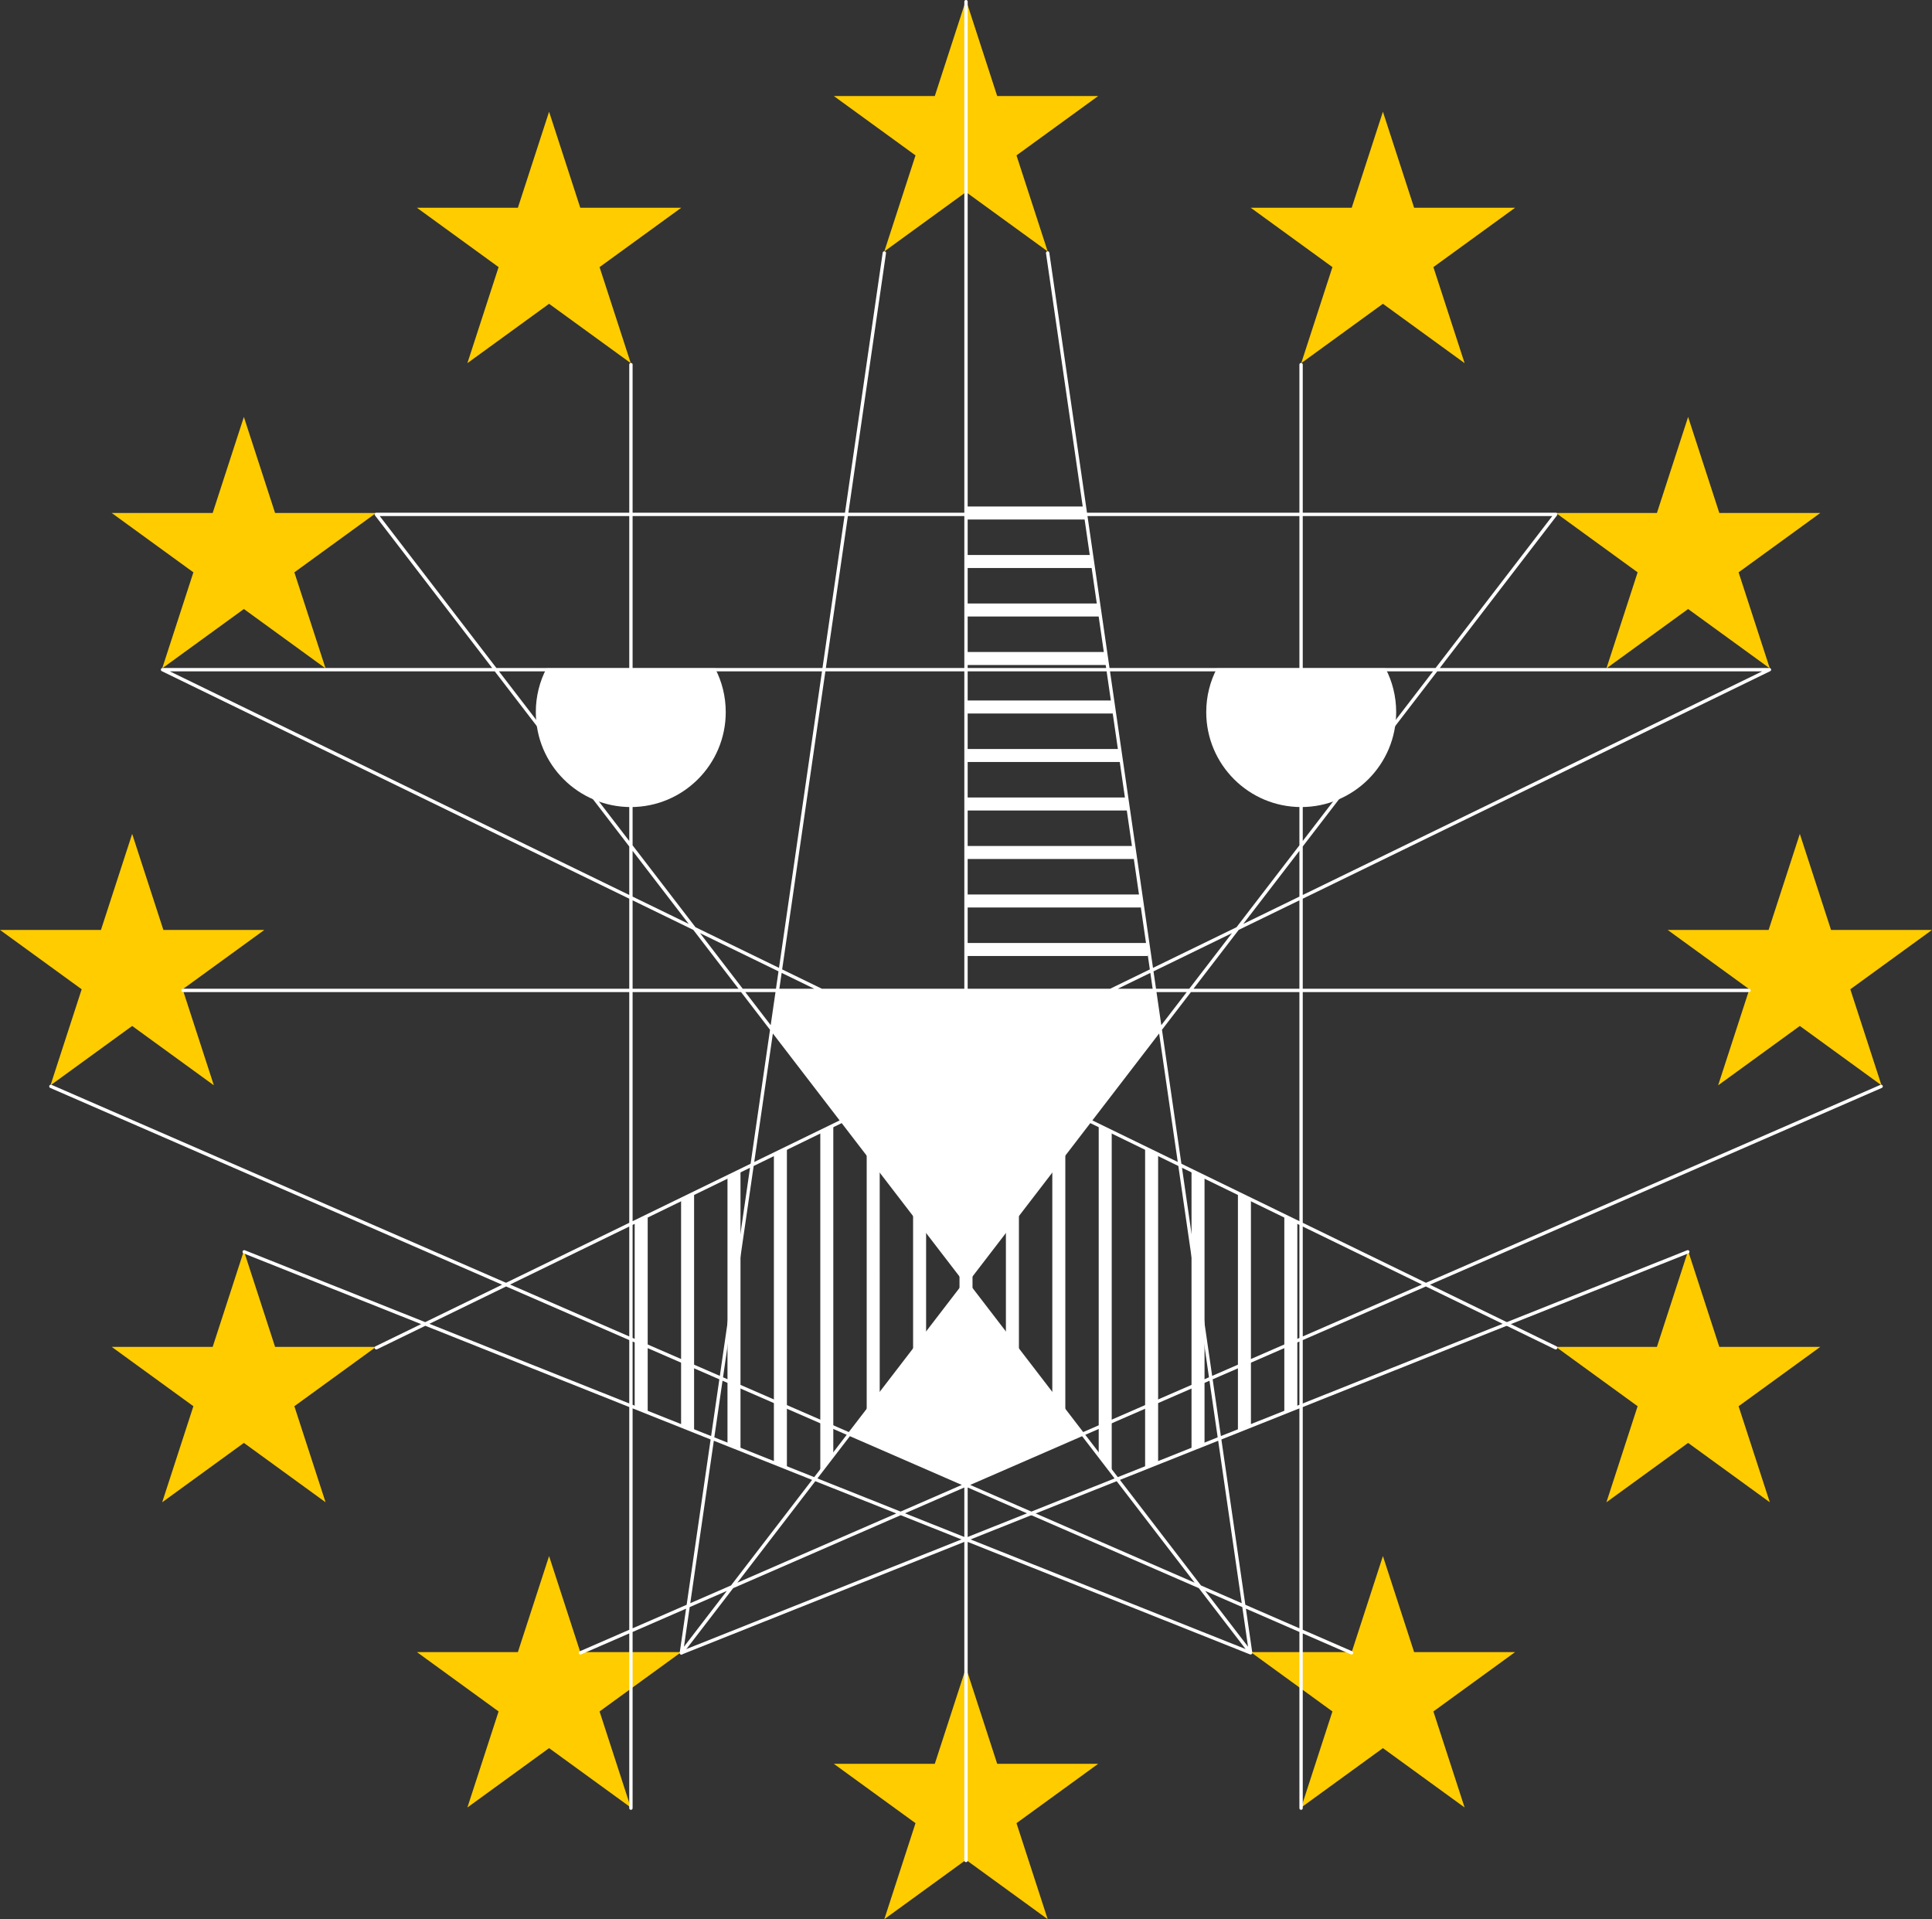 <?xml version="1.0" encoding="utf-8"?>
<!-- Generator: Adobe Illustrator 27.5.0, SVG Export Plug-In . SVG Version: 6.00 Build 0)  -->
<svg version="1.1" id="Layer_1" xmlns="http://www.w3.org/2000/svg" xmlns:xlink="http://www.w3.org/1999/xlink" x="0px" y="0px"
	 viewBox="0 0 288.663 286.731" style="enable-background:new 0 0 288.663 286.731;" xml:space="preserve">
<rect x="0" y="0" width="288.663" height="286.731" fill="#333333" stroke="none"/>
<style type="text/css">
	.st0{fill:#FFCC00;}
	.st1{fill:#FFFFFF;}
	.st2{fill:none;stroke:#FFFFFF;stroke-width:0.5;stroke-linecap:round;stroke-linejoin:round;}
</style>
<g>
	<polygon class="st0" points="144.331,0.001 139.67,14.348 124.583,14.348 136.788,23.215 132.126,37.562 
		144.331,28.695 156.536,37.562 151.874,23.215 164.079,14.348 148.993,14.348 	"/>
	<polygon class="st0" points="139.67,263.515 124.583,263.515 136.788,272.382 132.126,286.73 144.331,277.863 
		156.536,286.73 151.874,272.382 164.079,263.515 148.993,263.515 144.331,249.167 	"/>
	<polygon class="st0" points="15.085,138.932 -0.001,138.932 -0.001,138.933 12.204,147.799 7.543,162.147 
		19.747,153.279 31.951,162.147 27.291,147.799 39.495,138.932 24.409,138.932 19.747,124.584 	"/>
	<polygon class="st0" points="69.834,54.254 82.039,45.387 94.244,54.254 89.582,39.906 101.787,31.039 86.701,31.039 
		82.039,16.691 77.377,31.039 62.291,31.039 74.496,39.906 	"/>
	<polygon class="st0" points="36.438,62.292 31.776,76.64 16.69,76.64 28.895,85.507 24.233,99.855 36.438,90.987 
		48.643,99.855 43.981,85.507 56.186,76.64 41.1,76.64 	"/>
	<polygon class="st0" points="41.1,201.224 36.438,186.875 31.776,201.224 16.69,201.224 28.895,210.09 
		24.233,224.439 36.438,215.571 48.643,224.439 43.981,210.09 56.186,201.224 	"/>
	<polygon class="st0" points="86.701,246.824 82.039,232.477 77.377,246.824 62.291,246.824 74.496,255.691 
		69.834,270.039 82.039,261.171 94.244,270.039 89.582,255.691 101.787,246.824 	"/>
	<polygon class="st0" points="264.253,138.932 249.167,138.932 261.372,147.799 256.71,162.147 268.915,153.279 
		281.12,162.147 276.458,147.799 288.663,138.932 273.577,138.932 268.915,124.584 	"/>
	<polygon class="st0" points="206.623,16.691 201.961,31.039 186.875,31.039 199.08,39.906 194.418,54.254 206.623,45.387 
		218.828,54.254 214.166,39.906 226.371,31.039 211.285,31.039 	"/>
	<polygon class="st0" points="240.019,99.855 252.224,90.988 264.429,99.855 259.767,85.508 271.972,76.64 
		256.886,76.64 252.224,62.292 247.562,76.64 232.477,76.64 244.681,85.508 	"/>
	<polygon class="st0" points="256.885,201.224 252.223,186.875 247.562,201.224 232.476,201.224 244.68,210.09 
		240.018,224.439 252.223,215.571 264.428,224.439 259.766,210.09 271.971,201.224 	"/>
	<polygon class="st0" points="211.285,246.824 206.623,232.477 201.961,246.824 186.876,246.824 199.08,255.691 
		194.418,270.039 206.623,261.171 218.828,270.039 214.166,255.691 226.371,246.824 	"/>
	<path class="st1" d="M138.371,183.664l4.99,6.495v2.532l-4.99,6.495V183.664z M125.819,167.327l10.608,13.807l0.001,20.582
		l-4.989,6.495l-0.001-33.571l-1.944-2.529l0.001,38.631l0.746-0.972l-3.349,4.36l17.438,7.596l17.439-7.596l-17.439-22.702h0.001
		l0.974,1.268l-0.001-2.544l-0.973,1.268h-0.001l7.479-9.732l-1.515,1.971v15.532l1.943,2.531v-20.593l4.99-6.494v33.582l1.944,2.53
		v-38.641l3.671-4.779l10.519-13.707l-0.839-5.823H144.33h-28.19l-0.84,5.823L125.819,167.327z"/>
	<g>
		<path class="st1" d="M80.057,106.385c0,7.837,6.352,14.189,14.189,14.189s14.188-6.352,14.188-14.189
			c0-2.355-0.575-4.579-1.593-6.53h-25.19C80.633,101.806,80.057,104.03,80.057,106.385"/>
		<path class="st1" d="M194.415,120.574c7.836,0,14.189-6.352,14.189-14.189c0-2.355-0.576-4.579-1.594-6.53h-25.19
			c-1.019,1.951-1.594,4.175-1.594,6.53C180.226,114.222,186.578,120.574,194.415,120.574"/>
	</g>
	<polygon class="st1" points="94.829,182.413 94.829,210.141 96.773,210.915 96.773,181.467 	"/>
	<polygon class="st1" points="103.705,178.093 101.762,179.039 101.762,212.904 103.705,213.679 	"/>
	<polygon class="st1" points="108.695,215.668 110.639,216.443 110.638,174.719 108.695,175.665 	"/>
	<polygon class="st1" points="117.572,219.208 117.572,171.343 115.628,172.29 115.628,218.433 	"/>
	<polygon class="st1" points="122.562,219.769 124.506,217.238 124.505,167.967 122.562,168.914 	"/>
	<polygon class="st1" points="166.104,219.775 166.104,168.915 164.16,167.969 164.16,217.244 	"/>
	<polygon class="st1" points="173.037,218.431 173.037,172.292 171.093,171.345 171.093,219.206 	"/>
	<polygon class="st1" points="178.027,216.442 179.971,215.667 179.971,175.667 178.027,174.721 	"/>
	<polygon class="st1" points="184.96,178.095 184.96,213.677 186.903,212.902 186.903,179.041 	"/>
	<polygon class="st1" points="191.892,181.469 191.892,210.913 193.836,210.139 193.836,182.415 	"/>
	<rect x="144.331" y="75.672" class="st1" width="17.875" height="1.943"/>
	<rect x="144.331" y="82.917" class="st1" width="18.906" height="1.944"/>
	<rect x="144.331" y="90.162" class="st1" width="19.938" height="1.944"/>
	<rect x="144.331" y="97.409" class="st1" width="20.969" height="1.944"/>
	<rect x="144.331" y="104.654" class="st1" width="22.001" height="1.944"/>
	<rect x="144.331" y="111.9" class="st1" width="23.033" height="1.943"/>
	<rect x="144.331" y="119.145" class="st1" width="24.064" height="1.944"/>
	<rect x="144.331" y="126.39" class="st1" width="25.096" height="1.944"/>
	<rect x="144.331" y="133.637" class="st1" width="26.128" height="1.943"/>
	<rect x="144.331" y="140.883" class="st1" width="27.16" height="1.943"/>
	<g>
		<path class="st2" d="M86.726,246.936l194.335-84.63 M201.937,246.936l-194.334-84.63 M94.268,54.473v215.665
			 M194.396,54.473v215.665 M144.331,0.25v277.708 M24.286,100.049h240.091 M264.377,100.049l-208.152,101.312
			 M24.286,100.049l208.152,101.312 M186.857,246.936l-150.371-59.915 M186.857,246.936L56.225,76.847h176.213
			l-130.632,170.089l30.326-209.145 M27.342,147.966h233.979 M156.531,37.791l30.326,209.145"/>
	</g>
	<line class="st2" x1="252.177" y1="187.021" x2="101.806" y2="246.936"/>
</g>
</svg>
